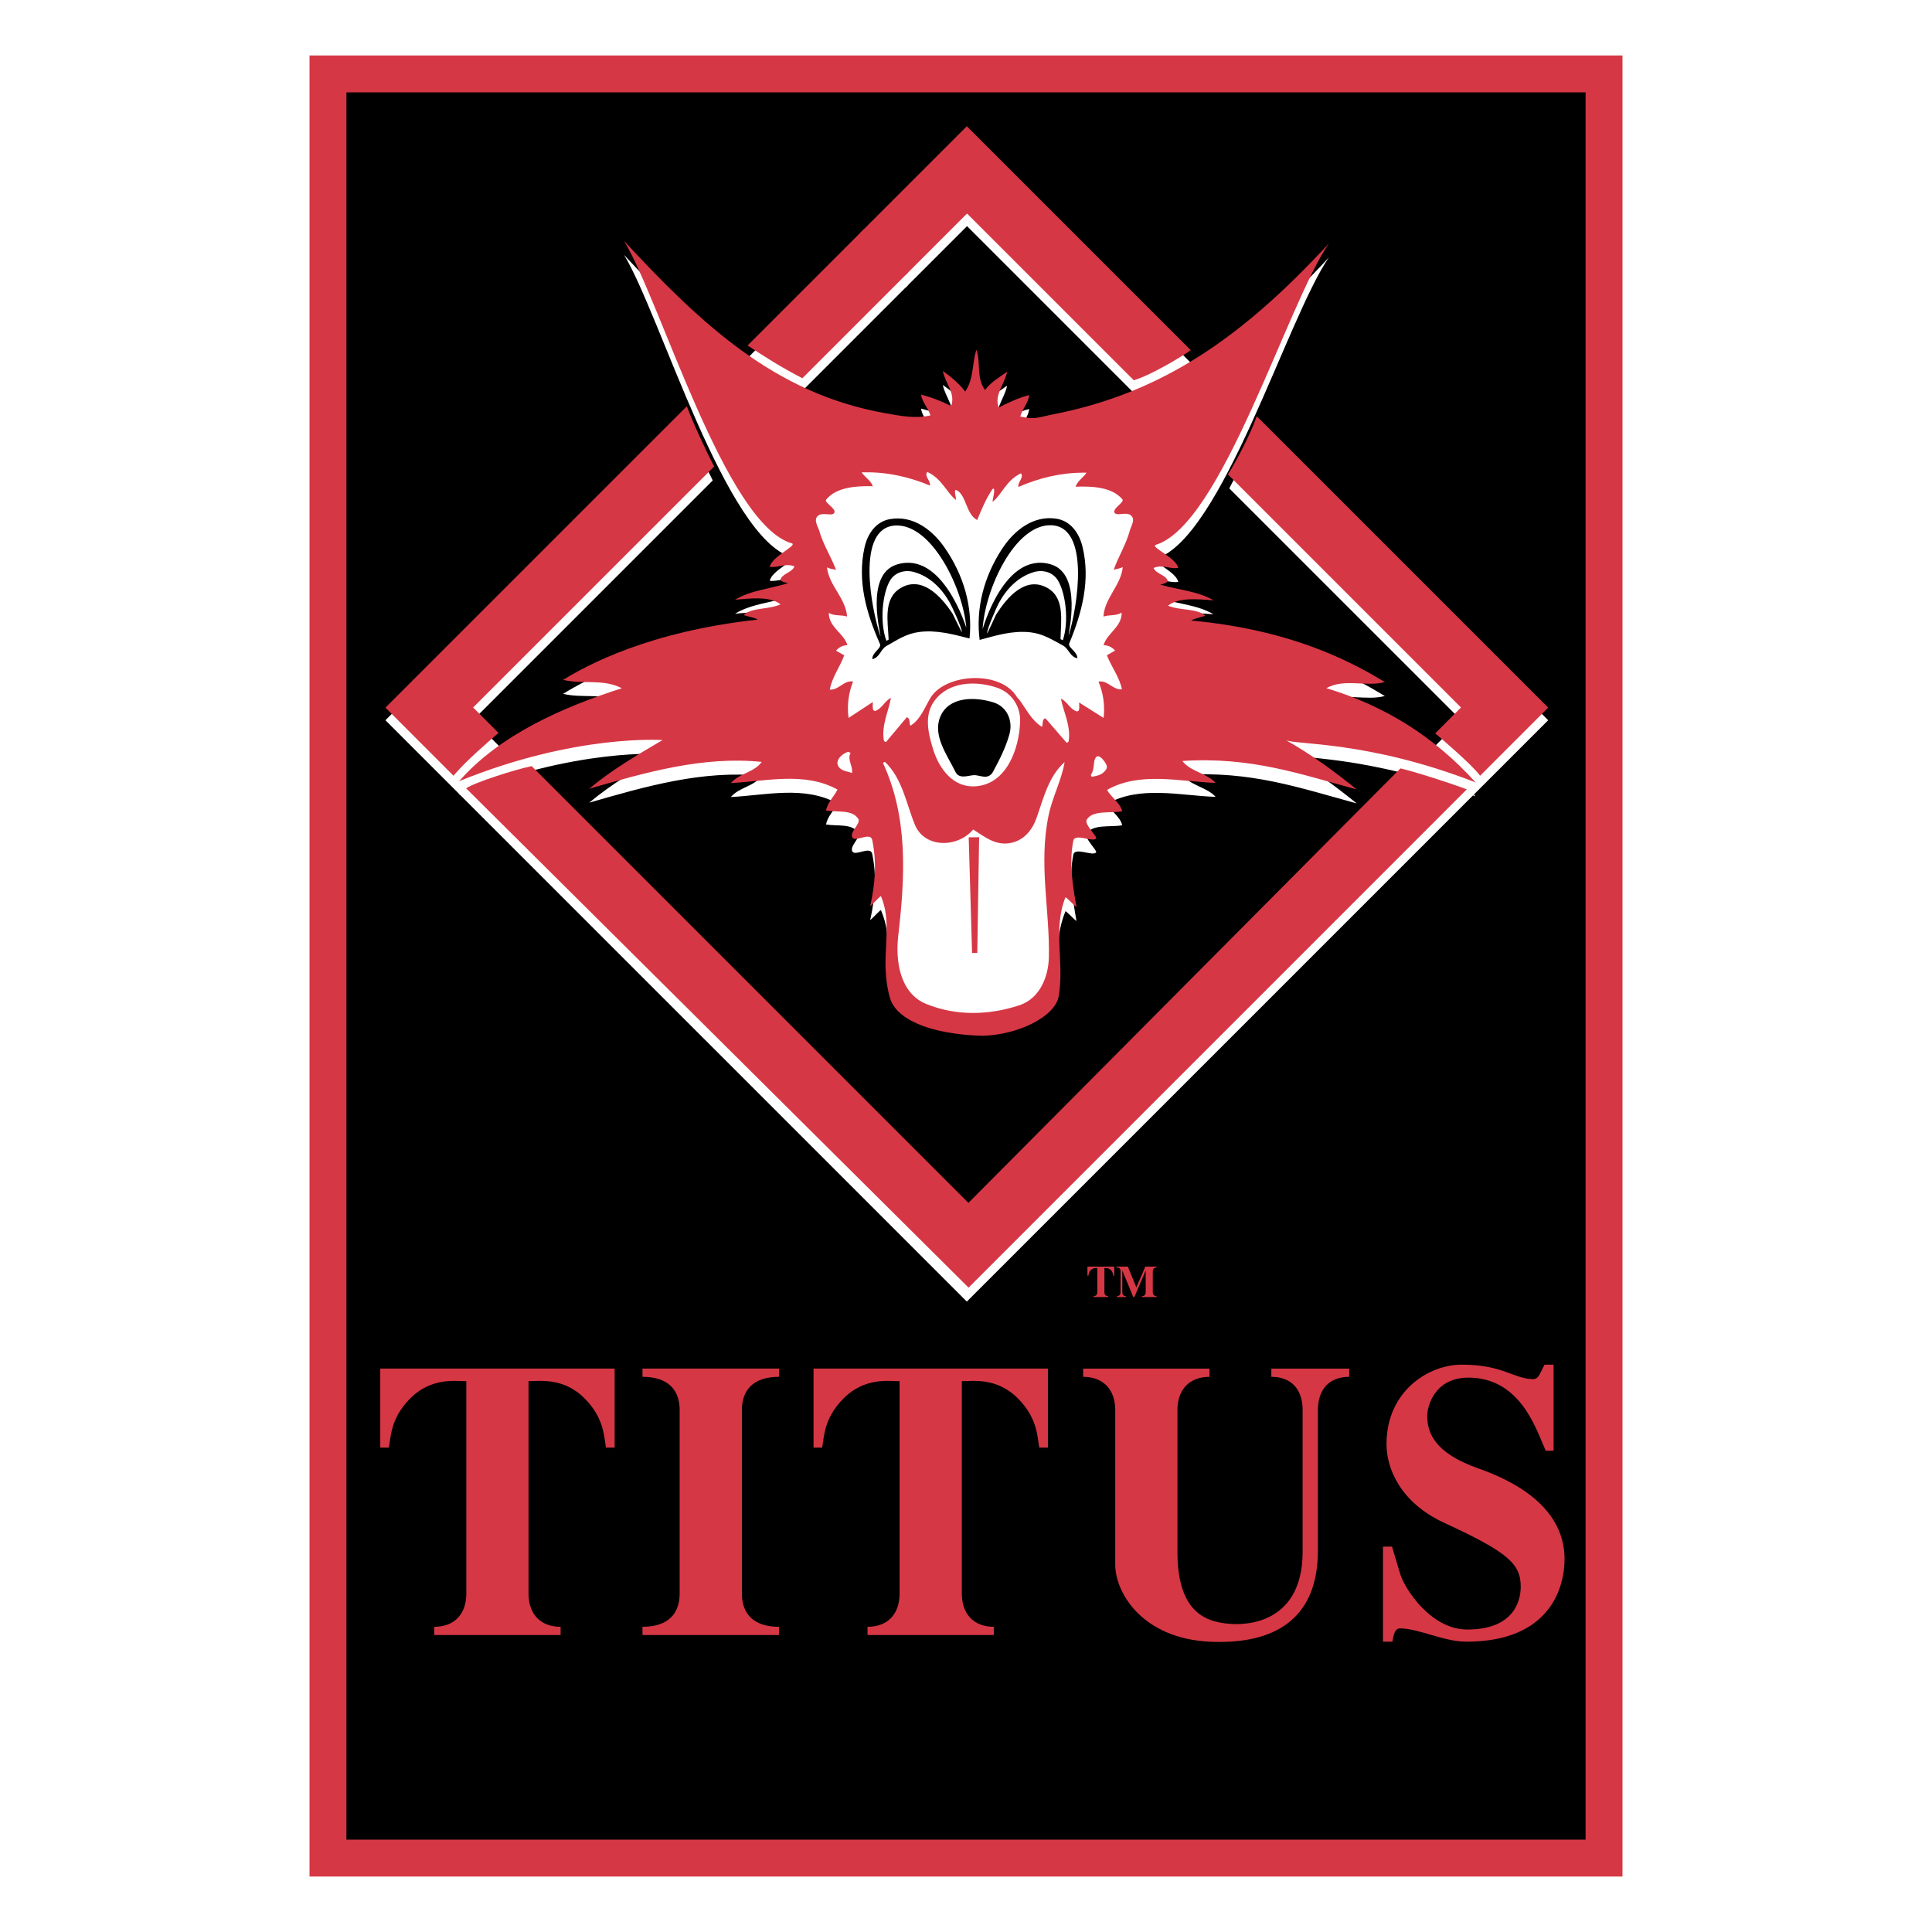 <?xml version="1.0" encoding="utf-8"?>
<!-- Generator: Adobe Illustrator 13.0.0, SVG Export Plug-In . SVG Version: 6.00 Build 14948)  -->
<!DOCTYPE svg PUBLIC "-//W3C//DTD SVG 1.0//EN" "http://www.w3.org/TR/2001/REC-SVG-20010904/DTD/svg10.dtd">
<svg version="1.0" id="Layer_1" xmlns="http://www.w3.org/2000/svg" xmlns:xlink="http://www.w3.org/1999/xlink" x="0px" y="0px"
	 width="192.756px" height="192.756px" viewBox="0 0 192.756 192.756" enable-background="new 0 0 192.756 192.756"
	 xml:space="preserve">
<g>
	<polygon fill-rule="evenodd" clip-rule="evenodd" fill="#FFFFFF" points="0,0 192.756,0 192.756,192.756 0,192.756 0,0 	"/>
	<polygon fill-rule="evenodd" clip-rule="evenodd" points="32.721,185.381 160.035,185.381 160.035,7.374 32.721,7.374 
		32.721,185.381 	"/>
	<path fill="#D63745" d="M34.562,183.541h123.633V9.215H34.562V183.541L34.562,183.541z M160.035,187.223H32.721h-1.84v-1.842V7.374
		v-1.84l1.84,0h127.314l1.84,0v1.84v178.007v1.842H160.035L160.035,187.223z"/>
	<polygon fill-rule="evenodd" clip-rule="evenodd" fill="#FFFFFF" points="68.227,42.083 38.455,71.857 96.459,129.859 
		154.464,71.857 125.599,42.99 122.647,48.728 145.762,71.841 96.481,121.125 47.202,71.841 71.112,47.93 68.227,42.083 	"/>
	<path fill-rule="evenodd" clip-rule="evenodd" fill="#FFFFFF" d="M97.415,36.292c0.465,1.362-0.033,2.778,0.859,4.016
		c0.608-0.816,1.383-1.225,2.2-1.825c-0.193,1.17-1.333,2.341-0.828,3.571c0.951-0.499,1.998-0.978,3.042-1.248
		c-0.1,0.782-0.699,1.408-0.896,2.146c1.521,0.332,1.781,0.075,3.301-0.222c10.962-2.139,18.957-7.802,27.488-17.042
		c-4.161,6.008-10.67,28.101-17.306,30.077c-0.422,0.261,2.081,1.287,2.279,2.291c-0.822,0.136-1.646-0.387-2.465,0.013
		c0.302,0.604,1.099,0.646,1.384,1.184c0.185,0.347-0.775,0.446-0.707,0.466c1.669,0.511,3.738,0.639,5.303,1.565
		c-1.463-0.09-3.437-0.343-4.536,0.54c1.268,0.512,2.758,0.244,3.683,0.953c0.146,0.112-1.063,0.283-1.373,0.527
		c10.802,0.986,16.88,4.68,19.322,6.137c-1.913,0.512-4.001-0.395-5.835,0.609c5.841,1.77,10.723,4.8,14.896,9.407
		c-10.764-4.189-18.052-3.729-18.943-4.227c2.556,1.436,4.851,3.125,7.077,4.925c-5.612-1.517-10.537-3.282-17.396-2.837
		c0.799,1.057,2.461,1.221,3.32,2.187c-3.521-0.125-7.604-1.161-10.828,0.701c0.364,0.705,1.337,1.311,1.502,2.132
		c-1.161,0.215-2.937-0.143-3.531,0.832c-0.283,0.463,1.061,1.673,0.931,1.864c-0.303,0.455-2.122-0.58-2.28,0.263
		c-0.425,2.256-0.061,4.375,0.322,6.595c-0.438-0.338-1.065-1.071-1.109-0.958c-1.256,3.195-0.364,4.792-0.939,8.165
		c-0.354,2.064-3.931-0.057-7.499,0.027c-2.793-0.088-7.911,2.898-8.81-0.246c-1.146-3.994,0.169-4.885-1.14-8.056
		c-0.045-0.114-0.659,0.63-1.088,0.978c0.502-2.194,0.669-4.352,0.208-6.601c-0.171-0.839-1.649,0.224-1.963-0.224
		c-0.373-0.531,0.865-1.42,0.575-1.879c-0.61-0.966-2.053-0.644-3.219-0.839c0.149-0.824,0.789-1.379,1.142-2.09
		c-3.254-1.81-7.128-0.833-10.644-0.646c0.839-0.984,2.308-1.045,3.085-2.115c-5.88-0.602-11.629,1.063-17.214,2.677
		c2.194-1.84,4.788-3.373,7.317-4.853c0.004-0.002-8.683-0.644-20.297,4.104c4.096-4.675,10.417-7.408,16.228-9.277
		c-1.849-0.975-3.926-0.355-5.845-0.837c2.417-1.498,8.63-4.839,19.412-6.01c-0.314-0.239-1.526-0.389-1.383-0.503
		c0.916-0.724,2.409-0.483,3.667-1.016c-1.111-0.864-3.081-0.578-4.545-0.464c1.55-0.951,3.619-1.115,5.277-1.651
		c0.068-0.024-0.892-0.105-0.716-0.455c0.278-0.544,1.074-0.597,1.363-1.21c-0.825-0.382-1.638,0.152-2.461,0.031
		c0.182-1.006,2.664-2.075,2.24-2.33c-6.669-1.862-13.136-24.188-16.776-30.176c7.69,8.274,15.026,15.217,26.023,17.172
		c1.527,0.268,3.023,0.582,4.539,0.222c-0.211-0.734-0.821-1.285-0.933-2.062c1.045,0.252,2.038,0.65,2.998,1.131
		c0.48-1.241-0.613-2.328-0.824-3.492c0.829,0.584,1.61,1.241,2.231,2.047C97.168,39.199,96.969,37.662,97.415,36.292L97.415,36.292
		z"/>
	<path fill-rule="evenodd" clip-rule="evenodd" fill="#D63745" d="M146.342,78.756l-49.707,49.712L46.507,78.653
		c0.775-0.567,4.923-1.891,6.54-2.218L96.62,120.01l43.099-43.346C140.968,76.936,144.749,78.139,146.342,78.756L146.342,78.756z"/>
	<polygon fill-rule="evenodd" clip-rule="evenodd" fill="#FFFFFF" points="72.889,46.152 90.612,28.428 86.211,24.098 69.9,40.409 
		72.889,46.152 	"/>
	<polygon fill-rule="evenodd" clip-rule="evenodd" fill="#FFFFFF" points="124.135,41.525 96.459,13.852 85.794,24.515 
		90.333,28.708 96.481,22.561 121.061,47.142 124.135,41.525 	"/>
	<path fill-rule="evenodd" clip-rule="evenodd" fill="#D63745" d="M113.117,37.941L96.481,21.305l-6.148,6.148l-4.539-4.192
		l10.665-10.666l22.342,22.344C117.858,35.602,114.925,37.388,113.117,37.941L113.117,37.941z"/>
	<path fill-rule="evenodd" clip-rule="evenodd" fill="#D63745" d="M147.668,77.399l6.796-6.798l-29.076-29.076
		c-0.593,1.746-2.125,4.638-2.878,5.808l23.252,23.254l-2.569,2.583C143.685,73.589,146.91,76.325,147.668,77.399L147.668,77.399z"
		/>
	<path fill-rule="evenodd" clip-rule="evenodd" fill="#D63745" d="M45.251,77.399l-6.796-6.798l30.07-30.07
		c0.611,1.658,1.985,4.604,2.728,6.008L47.202,70.587l2.536,2.534C48.991,73.765,46.323,76.051,45.251,77.399L45.251,77.399z"/>
	<path fill-rule="evenodd" clip-rule="evenodd" fill="#D63745" d="M80.054,37.737l10.558-10.562l-4.4-4.331L74.588,34.467
		C75.965,35.394,78.058,36.718,80.054,37.737L80.054,37.737z"/>
	<path fill-rule="evenodd" clip-rule="evenodd" fill="#D63745" d="M97.415,34.898c0.465,1.361-0.033,2.777,0.859,4.016
		c0.608-0.817,1.383-1.225,2.2-1.825c-0.193,1.17-1.333,2.341-0.828,3.571c0.951-0.496,1.998-0.977,3.042-1.248
		c-0.1,0.782-0.699,1.41-0.896,2.146c1.521,0.332,1.781,0.075,3.301-0.222c10.962-2.139,18.957-7.802,27.488-17.042
		c-4.161,6.008-10.67,28.101-17.306,30.077c-0.422,0.261,2.081,1.288,2.279,2.293c-0.822,0.134-1.646-0.387-2.465,0.011
		c0.302,0.604,1.099,0.646,1.384,1.184c0.185,0.347-0.775,0.446-0.707,0.466c1.669,0.512,3.738,0.639,5.303,1.566
		c-1.463-0.091-3.437-0.343-4.536,0.54c1.268,0.511,2.758,0.244,3.683,0.953c0.146,0.112-1.063,0.283-1.373,0.527
		c10.802,0.986,16.88,4.681,19.322,6.137c-1.913,0.514-4.001-0.396-5.835,0.61c5.841,1.77,10.723,4.798,14.896,9.405
		c-10.764-4.19-18.052-3.729-18.943-4.227c2.556,1.436,4.851,3.125,7.077,4.927c-5.612-1.519-10.537-3.285-17.396-2.839
		c0.799,1.056,2.461,1.221,3.32,2.189c-3.521-0.127-7.604-1.164-10.828,0.698c0.364,0.707,1.337,1.311,1.502,2.132
		c-1.161,0.215-2.937-0.143-3.531,0.833c-0.283,0.465,1.061,1.675,0.931,1.866c-0.303,0.453-2.122-0.582-2.28,0.262
		c-0.425,2.254-0.061,4.374,0.322,6.594c-0.438-0.338-1.065-1.071-1.109-0.955c-1.256,3.193-0.085,6.462-0.661,9.838
		c-0.353,2.064-4.071,3.879-7.639,3.961c-5.446-0.166-8.617-1.748-9.192-3.764c-1.144-3.995,0.413-6.977-0.896-10.147
		c-0.045-0.114-0.659,0.63-1.088,0.977c0.502-2.194,0.669-4.352,0.208-6.601c-0.171-0.839-1.649,0.224-1.963-0.224
		c-0.373-0.531,0.865-1.421,0.575-1.88c-0.61-0.963-2.053-0.643-3.219-0.838c0.149-0.824,0.789-1.379,1.142-2.088
		c-3.254-1.812-7.128-0.834-10.644-0.648c0.839-0.983,2.308-1.043,3.085-2.114c-5.88-0.602-11.629,1.063-17.214,2.677
		c2.194-1.84,4.788-3.373,7.317-4.853c0.004-0.002-8.683-0.643-20.297,4.104c4.096-4.675,10.417-7.409,16.228-9.278
		c-1.849-0.974-3.926-0.355-5.845-0.836c2.417-1.497,8.63-4.84,19.412-6.01c-0.314-0.239-1.526-0.389-1.383-0.502
		c0.916-0.722,2.409-0.483,3.667-1.017c-1.111-0.863-3.081-0.578-4.545-0.464c1.55-0.951,3.619-1.113,5.277-1.651
		c0.068-0.022-0.892-0.105-0.716-0.454c0.278-0.545,1.074-0.598,1.363-1.21c-0.825-0.382-1.638,0.151-2.461,0.031
		c0.182-1.006,2.664-2.075,2.24-2.328c-6.669-1.864-13.136-24.19-16.776-30.178c7.69,8.274,15.026,15.217,26.023,17.172
		c1.527,0.27,3.023,0.582,4.539,0.224c-0.211-0.736-0.821-1.287-0.933-2.064c1.045,0.252,2.038,0.65,2.998,1.131
		c0.48-1.241-0.613-2.328-0.824-3.491c0.829,0.584,1.61,1.241,2.231,2.047C97.168,37.805,96.969,36.268,97.415,34.898L97.415,34.898
		z"/>
	<path fill-rule="evenodd" clip-rule="evenodd" fill="#FFFFFF" d="M92.393,100.158c2.98,1.225,6.294,1.139,9.311,0.137
		c2.062-0.682,2.901-2.873,2.942-4.795c0.104-4.703-1.041-9.259-0.032-14.128c0.391-1.893,1.289-3.491,1.604-5.34
		c-1.616,1.438-2.106,3.617-2.811,5.602c-0.466,1.309-1.425,2.398-2.925,2.517c-1.344,0.107-2.33-0.729-3.391-1.392
		c-1.528,1.835-4.829,1.895-5.805-0.461c-0.89-2.152-1.229-4.576-2.987-6.282c-0.024-0.02-0.211,0.095-0.209,0.097
		c2.534,5.47,2.21,11.379,1.528,17.25C89.323,95.904,89.793,99.086,92.393,100.158L92.393,100.158z"/>
	<path fill-rule="evenodd" clip-rule="evenodd" fill="#FFFFFF" d="M99.037,48.774c0.408-0.222-0.134,1.4,0.026,1.271
		c0.942-0.777,1.309-2.104,2.798-2.824c0.325,0.43-0.369,0.931-0.253,1.362c2.051-0.896,4.234-1.423,6.479-1.423
		c0.044,0,0.327-0.024,0.301,0.02c-0.268,0.431-0.944,0.859-1.071,1.381c1.622-0.066,3.629,0.02,4.668,1.26
		c0.242,0.288-1.08,0.949-0.775,1.355c0.26,0.345,1.187-0.165,1.647,0.266c0.433,0.404,0.004,1.001-0.132,1.491
		c-0.378,1.383-1.131,2.58-1.614,3.913c0.299-0.092,0.622-0.114,0.907-0.264c-0.176,1.827-1.823,3.081-1.926,4.934
		c0.589-0.206,1.258-0.04,1.815-0.395c0.033,1.436-1.451,2.029-1.805,3.25c0.463,0.005,0.858,0.2,1.148,0.534l-0.816,0.476
		c0.452,1.151,1.242,2.146,1.503,3.391c-0.897,0.099-1.418-0.938-2.338-0.767c0.481,1.158,0.652,2.376,0.506,3.624l-2.442-1.542
		c0,0.259,0.048,0.525-0.021,0.771c-0.017,0.066-0.164,0.139-0.229,0.114c-0.669-0.222-0.928-0.979-1.567-1.267
		c0.29,1.421,1.019,2.747,0.769,4.271c-0.009,0.06-0.19,0.134-0.209,0.117l-2.109-2.436c-0.464,0.137-0.128,1.008-0.439,0.8
		c-0.96-0.64-1.465-1.7-2.159-2.642l-0.202-0.213c-1.615-2.797-7.186-2.404-8.653,0.009c-0.604,1.001-0.97,2.084-1.917,2.738
		c-0.309,0.213,0.014-0.664-0.455-0.791l-2.068,2.466c-0.018,0.02-0.2-0.053-0.213-0.109c-0.272-1.52,0.435-2.859,0.701-4.284
		c-0.635,0.296-0.881,1.058-1.548,1.293c-0.064,0.024-0.211-0.048-0.229-0.109c-0.075-0.244-0.029-0.514-0.033-0.773l-2.418,1.583
		c-0.167-1.245-0.015-2.466,0.448-3.632c-0.922-0.155-1.43,0.89-2.325,0.806c0.237-1.249,1.014-2.257,1.444-3.417l-0.821-0.461
		c0.281-0.338,0.674-0.542,1.138-0.553c-0.371-1.217-1.866-1.783-1.855-3.222c0.562,0.348,1.227,0.171,1.82,0.367
		c-0.134-1.852-1.8-3.077-2.005-4.904c0.286,0.147,0.606,0.163,0.909,0.25c-0.505-1.322-1.277-2.51-1.678-3.887
		c-0.143-0.488-0.582-1.076-0.156-1.489c0.454-0.437,1.388,0.055,1.64-0.292c0.301-0.411-1.034-1.052-0.795-1.344
		c1.017-1.256,3.023-1.375,4.649-1.335c-0.139-0.521-0.821-0.938-1.096-1.363c-0.026-0.042,0.257-0.022,0.299-0.024
		c2.244-0.038,4.438,0.455,6.5,1.317c0.112-0.435-0.591-0.922-0.272-1.359c1.5,0.695,1.888,2.015,2.844,2.778
		c0.162,0.129-0.312-1.167,0.098-0.951c0.978,0.514,0.911,2.369,2.045,2.978C97.904,50.879,98.39,49.705,99.037,48.774
		L99.037,48.774z"/>
	<path fill-rule="evenodd" clip-rule="evenodd" d="M91.657,63.06c-1.254,0.169-2.176,0.806-3.217,1.393
		c-0.586,0.327-0.672,1.159-1.412,1.311c-0.015-0.701,0.959-1.078,0.767-1.513c-1.34-3.024-2.289-6.256-1.542-9.629
		c0.308-1.39,1.148-2.591,2.558-2.833c2.24-0.389,4.172,1.019,5.453,2.874c1.884,2.726,2.793,5.876,2.466,9.036
		C95.078,63.292,93.438,62.818,91.657,63.06L91.657,63.06z"/>
	<path fill-rule="evenodd" clip-rule="evenodd" fill="#FFFFFF" d="M89.314,52.432c-3.931,0.22-2.411,8.268-1.471,11.05
		c0.087-0.044-1.632-6.14,1.629-7.159c4.609-1.438,6.939,6.36,6.935,6.307C96.078,58.642,92.931,52.229,89.314,52.432L89.314,52.432
		z"/>
	<path fill-rule="evenodd" clip-rule="evenodd" fill="#FFFFFF" d="M94.74,60.089c-0.819-1.429-1.987-2.583-3.555-3.02
		c-0.907-0.252-1.919,0.018-2.417,0.903c-0.709,1.254-1.026,4.019-0.336,5.958c0.088-0.043,0.232-0.092,0.228-0.132
		c-0.072-1.781-0.564-4.073,1.182-5.121c2.119-1.269,4.027,0.773,5.202,2.559c0.005,0.01,0.916,1.888,0.92,1.837
		C95.996,62.667,94.94,60.434,94.74,60.089L94.74,60.089z"/>
	<polygon fill-rule="evenodd" clip-rule="evenodd" fill="#D63745" points="96.648,83.541 97.687,83.528 97.505,95.074 
		96.984,95.081 96.648,83.541 	"/>
	<path fill-rule="evenodd" clip-rule="evenodd" d="M102.794,63.084c1.259,0.138,2.197,0.753,3.251,1.313
		c0.594,0.316,0.7,1.144,1.444,1.275c-0.002-0.7-0.986-1.054-0.804-1.493c1.266-3.057,2.135-6.313,1.307-9.665
		c-0.343-1.381-1.212-2.561-2.626-2.769c-2.251-0.332-4.146,1.122-5.385,3.006c-1.815,2.773-2.646,5.947-2.242,9.093
		C99.38,63.402,101.01,62.889,102.794,63.084L102.794,63.084z"/>
	<path fill-rule="evenodd" clip-rule="evenodd" fill="#FFFFFF" d="M104.876,52.403c3.936,0.121,2.615,8.204,1.743,11.01
		c-0.087-0.044,1.481-6.177-1.805-7.115c-4.644-1.326-6.783,6.524-6.778,6.474C98.27,58.774,101.256,52.291,104.876,52.403
		L104.876,52.403z"/>
	<path fill-rule="evenodd" clip-rule="evenodd" fill="#FFFFFF" d="M99.639,60.189c0.787-1.449,1.924-2.63,3.48-3.104
		c0.9-0.276,1.919-0.028,2.442,0.841c0.737,1.236,1.124,3.996,0.48,5.949c-0.088-0.044-0.232-0.083-0.232-0.128
		c0.031-1.78,0.461-4.084-1.307-5.087c-2.147-1.219-4.005,0.872-5.134,2.686c-0.007,0.008-0.877,1.908-0.881,1.857
		C98.449,62.799,99.451,60.539,99.639,60.189L99.639,60.189z"/>
	<path fill-rule="evenodd" clip-rule="evenodd" fill="#FFFFFF" d="M101.778,71.964c0.043-1.517-0.861-2.854-2.286-3.345
		c-2.152-0.738-4.849-0.625-6.263,1.3c-1.059,1.443-0.624,3.252-0.121,4.866c0.602,1.939,1.991,3.788,4.167,3.669
		C100.419,78.28,101.696,74.716,101.778,71.964L101.778,71.964z"/>
	<path fill-rule="evenodd" clip-rule="evenodd" d="M99.112,70.076c1.346,0.417,1.986,1.814,1.592,3.208
		c-0.38,1.328-0.966,2.483-1.625,3.704c-0.49,0.9-1.328,0.312-1.937,0.35c-0.541,0.034-1.447,0.421-1.809-0.314
		c-0.85-1.724-2.293-3.637-1.528-5.501C94.639,69.488,97.23,69.492,99.112,70.076L99.112,70.076z"/>
	<path fill-rule="evenodd" clip-rule="evenodd" fill="#D63745" d="M52.73,158.99c0,2.029,1.173,3.316,3.201,3.316v0.822H43.326
		v-0.822c2.027,0,3.199-1.287,3.199-3.316v-21.193c-0.936,0.035-3.474-0.471-5.661,1.791c-1.913,1.953-1.873,3.83-2.068,4.84h-0.858
		v-7.883h23.384v7.883H60.46c-0.195-1.01-0.156-2.887-2.068-4.84c-2.187-2.262-4.724-1.756-5.661-1.791V158.99L52.73,158.99z"/>
	<path fill-rule="evenodd" clip-rule="evenodd" fill="#D63745" d="M74.018,158.99c0,2.029,1.17,3.316,3.708,3.316v0.822H64.101
		v-0.822c2.539,0,3.708-1.287,3.708-3.316v-18.309c0-2.029-1.17-3.316-3.708-3.316v-0.82h13.625v0.82
		c-2.538,0-3.708,1.287-3.708,3.316V158.99L74.018,158.99z"/>
	<path fill-rule="evenodd" clip-rule="evenodd" fill="#D63745" d="M95.961,158.99c0,2.029,1.17,3.316,3.201,3.316v0.822H86.554
		v-0.822c2.031,0,3.199-1.287,3.199-3.316v-21.193c-0.935,0.035-3.473-0.471-5.658,1.791c-1.913,1.953-1.874,3.83-2.069,4.84h-0.858
		v-7.883h23.381v7.883h-0.858c-0.195-1.01-0.158-2.887-2.068-4.84c-2.186-2.262-4.725-1.756-5.661-1.791V158.99L95.961,158.99z"/>
	<path fill-rule="evenodd" clip-rule="evenodd" fill="#D63745" d="M131.488,154.695c0,6.947-4.451,9.408-10.853,9.096
		c-6.675-0.352-9.367-4.879-9.367-7.689v-15.42c0-2.029-1.173-3.316-3.202-3.316v-0.82h12.609v0.82
		c-2.029,0-3.201,1.287-3.201,3.316v14.094c0,2.889,0.586,6.047,3.59,6.947c2.615,0.781,8.9,0.623,8.9-6.908v-14.133
		c0-2.029-1.092-3.316-3.123-3.316v-0.82h7.77v0.82c-2.031,0-3.123,1.287-3.123,3.316V154.695L131.488,154.695z"/>
	<path fill-rule="evenodd" clip-rule="evenodd" fill="#D63745" d="M155.002,144.744h-0.782c-0.938-2.068-2.459-7.264-7.689-7.299
		c-3.435,0-4.137,2.885-4.137,3.824c0,1.719,0.779,3.707,5.074,5.227c6.011,2.113,8.626,5.309,8.626,9.061
		c0,2.732-1.366,8.234-9.796,8.234c-2.267,0-4.764-1.326-6.637-1.326c-0.47,0-0.626,0.584-0.742,1.326h-0.938v-9.486h0.898
		l0.819,2.73c0.468,1.525,3.083,5.543,6.677,5.543c5.073,0,5.348-3.354,5.348-4.289c0-2.268-1.289-3.436-7.652-6.365
		c-4.372-2.027-5.738-5.428-5.738-7.844c0-5.309,4.216-7.928,7.494-7.928c4.14,0,5.154,1.406,7.106,1.445
		c0.624,0,0.7-0.623,1.17-1.445h0.898V144.744L155.002,144.744z"/>
	<path fill-rule="evenodd" clip-rule="evenodd" fill="#D63745" d="M110.187,128.934c0,0.232,0.136,0.381,0.366,0.381v0.094h-1.44
		v-0.094c0.23,0,0.367-0.148,0.367-0.381v-2.42c-0.108,0.004-0.4-0.053-0.648,0.201c-0.22,0.225-0.215,0.439-0.236,0.555h-0.1v-0.9
		h2.675v0.9h-0.099c-0.024-0.115-0.018-0.33-0.237-0.555c-0.25-0.254-0.541-0.197-0.647-0.201V128.934L110.187,128.934z"/>
	<path fill-rule="evenodd" clip-rule="evenodd" fill="#D63745" d="M115.015,128.934c0,0.232,0.134,0.381,0.367,0.381v0.094h-1.443
		v-0.094c0.232,0,0.367-0.148,0.367-0.381v-2.174l-1.133,2.648h-0.108l-1.093-2.658v2.184c0,0.232,0.127,0.381,0.357,0.381v0.094
		h-0.887v-0.094c0.23,0,0.355-0.148,0.355-0.381v-2.082c0-0.32-0.116-0.387-0.402-0.387v-0.096h1.129l0.849,2.076l0.897-2.076h1.111
		v0.096c-0.233,0-0.367,0.145-0.367,0.379V128.934L115.015,128.934z"/>
	<path fill-rule="evenodd" clip-rule="evenodd" fill="#FFFFFF" d="M110.16,77.008c0.192-0.197,0.349-0.417,0.239-0.667
		c-0.163-0.38-0.769-1.219-1.083-0.747c-0.288,0.43-0.068,1.144-0.475,1.693c-0.028,0.038,0.077,0.222,0.102,0.217
		C109.377,77.408,109.815,77.358,110.16,77.008L110.16,77.008z"/>
	<path fill-rule="evenodd" clip-rule="evenodd" fill="#FFFFFF" d="M83.919,76.741c0.34,0.244,0.735,0.217,1.074,0.393
		c0.143-0.716-0.503-1.322-0.132-2.005c-0.09-0.046-0.191-0.134-0.261-0.111C83.908,75.219,83.047,76.119,83.919,76.741
		L83.919,76.741z"/>
</g>
</svg>
